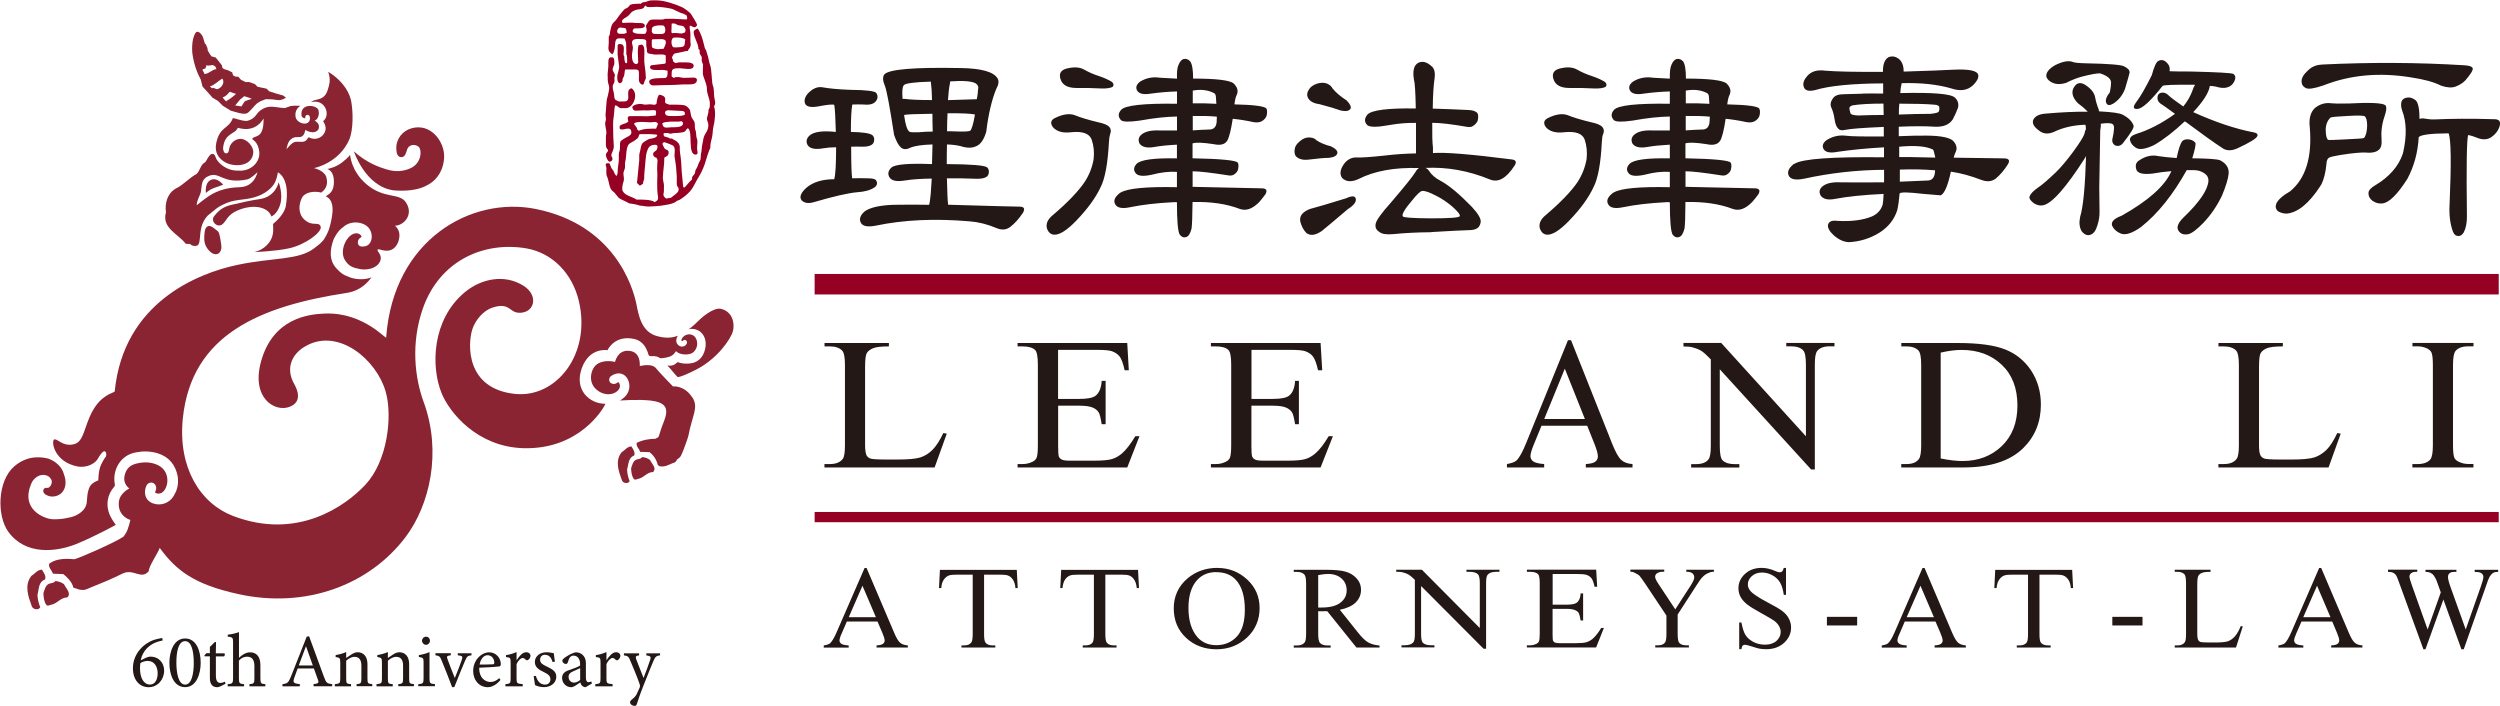 <?xml version="1.0" encoding="UTF-8"?>
<svg id="_圖層_2" data-name="圖層_2" xmlns="http://www.w3.org/2000/svg" viewBox="0 0 353.78 99.88">
  <defs>
    <style>
      .cls-1 {
        fill: none;
      }

      .cls-2 {
        fill: #8a2432;
      }

      .cls-3 {
        fill: #231815;
      }

      .cls-4 {
        fill-rule: evenodd;
      }

      .cls-4, .cls-5 {
        fill: #960022;
      }
    </style>
  </defs>
  <g>
    <path class="cls-3" d="M120.59,25.24c-.09-.63-.14-2.12-.14-4.48.5-.02,1.03-.02,1.59,0,.91,0,1.44-.21,1.6-.61.14-.42.09-.76-.17-1.01-.34-.28-1.35-.44-3.06-.47,0-1.87.07-3.17.2-3.88.55-.02,1.08-.02,1.61,0,.84.09,1.42-.07,1.73-.47.28-.36.31-.74.07-1.14-.16-.29-1.39-.45-3.71-.47-1.7-.06-3.03-.19-3.99-.37-.7-.09-1.38.22-2.04.94-.43.54-.53,1.03-.31,1.47.28.4.94.49,2.02.27,1.09-.2,1.77-.27,2.05-.2,0,.02.01.06.03.1.09.56.16,1.81.21,3.75-1.86-.2-3.1-.03-3.71.5-.43.4-.54.84-.31,1.31.3.55,1.06.72,2.29.5.49-.09,1.09-.14,1.77-.14,0,2.43-.09,3.94-.27,4.52-1.64,0-2.92.39-3.86,1.14-.84.74-1.1,1.34-.78,1.81.37.42.95.53,1.75.3,2.79-.82,4.84-1.29,6.16-1.41,1.05-.06,1.86-.29,2.46-.7.35-.28.43-.61.2-.97-.09-.2-.51-.3-1.26-.3-.7-.02-1.41-.02-2.11,0h0ZM134.01,25.24c1.3-.02,2.71,0,4.26.06.91,0,1.44-.2,1.6-.6.14-.42.08-.76-.17-1.01-.34-.29-2.25-.45-5.72-.47,0-.82,0-1.75.03-2.78.91.03,1.71.14,2.39.37.7.16,1.29.11,1.77-.13.62-.27,1.08-.95,1.4-2.05.29-2.43.76-4.44,1.4-6.02.35-.63.43-1.13.2-1.51-.54-.93-2.28-1.43-5.21-1.47-6.63-.13-10.25.17-10.84.93-.23.36-.2.89.1,1.58.27.69.7,3,1.3,6.93.29.89.62,1.49.98,1.81.34.29.78.3,1.3.03.62-.27,1.66-.42,3.16-.47-.03,1.01-.04,1.93-.07,2.78-3.33-.13-5.26.04-5.75.5-.43.4-.54.84-.31,1.31.29.55,1.05.72,2.28.5,1.05-.16,2.29-.24,3.74-.26-.08,1.63-.18,2.76-.3,3.41-.02.09-.04.19-.07.3-1.58-.03-3.27-.03-5.04,0-1.93.07-3.3.37-4.09.94-.63.56-.81,1.1-.51,1.64.29.47,1,.59,2.1.37,3.96-.83,8.37-1.03,13.26-.61,1.23.09,2.49.4,3.78.94.78.34,1.45.28,2.01-.17.63-.49,1.22-1.15,1.77-1.98.34-.6.15-.89-.57-.87-.62,0-3.96-.09-10.02-.27-.07-.56-.13-1.81-.17-3.75h0ZM132,18.62c-.64,0-1.32.03-2.05.1-.68.02-1.09,0-1.23-.07-.34-.2-.6-.99-.78-2.38.34-.09,1.67-.14,4.01-.17,0,.74.01,1.57.04,2.52h0ZM134.08,16.03c1.97-.02,3.27.04,3.89.17-.23,1.34-.46,2.11-.68,2.31-.2.09-.75.12-1.63.1-.5-.02-1.05-.04-1.64-.04,0-.94.03-1.79.07-2.55h0ZM131.76,11.92c.07.47.11,1.21.13,2.24-1.84,0-3.08-.06-3.75-.16-.15-.02-.29-.02-.41,0-.09-1.03-.04-1.66.15-1.91.13-.29,1.42-.47,3.85-.54,0,.09,0,.21.03.37h0ZM134.42,11.86c.02-.13.04-.25.04-.34,1.84-.13,3.04-.04,3.6.27.34.22.46.54.34.94-.02.43-.07.86-.17,1.31-.7.02-2.06.07-4.08.13.07-1.01.15-1.77.27-2.31h0ZM153.4,9.84c-.62-.35-1.44-.4-2.49-.13-.78.22-1.06.69-.86,1.4.23.89.99,1.34,2.29,1.34,1.18-.01,2.35,0,3.51.07.84.02,1.39-.07,1.64-.27.15-.22.11-.45-.15-.67-.47-.29-1.09-.57-1.86-.83-.71-.22-1.4-.53-2.08-.91h0ZM157.1,18.98c.16-.4.12-.75-.13-1.04-.27-.27-.79-.48-1.57-.64-1.45-.35-2.57-.69-3.33-1.01-.78-.27-1.72-.12-2.84.44-.54.29-.62.71-.23,1.27.56.63,1.44.86,2.62.71,1.59-.16,2.54.19,2.86,1.04.3.87.39,1.79.28,2.78-.2,1.16-.62,2.23-1.27,3.22-.9,1.33-2.4,2.9-4.49,4.68-.77.62-1.05,1.29-.82,1.98.2.49.52.76.95.8.78.07,1.84-.6,3.2-2.01,1.56-1.63,2.71-3.19,3.41-4.69.63-1.22,1.03-3.37,1.19-6.46.02-.47.09-.82.17-1.07h0ZM166.55,28.62c0,2.63.13,4.16.4,4.59.27.34.57.45.9.34.34-.09.59-.49.77-1.21.07-.47.12-1.72.14-3.75,2.58-.07,4.81.26,6.67.97.89.33,1.81.01,2.77-.97.29-.34.59-.7.88-1.11.3-.55.12-.83-.54-.83-.29,0-3.38-.07-9.26-.2-.16-.02-.34-.02-.51,0v-2.21c.9,0,2.57.19,5.01.57.29.06.55.04.78-.07.37-.22.57-.48.64-.77.09-.42.08-.74-.03-.94-.21-.34-2.35-.55-6.41-.63v-2.11c.48-.16,1.45-.12,2.93.1.97.22,1.63.07,1.97-.47.27-.42.53-1.46.79-3.11.9.09,1.88.24,2.92.47.48.09.88.04,1.2-.13.36-.22.59-.49.68-.81.09-.42.08-.75-.03-.97-.21-.33-1.72-.54-4.53-.6.07-.61.17-1.04.31-1.31.27-.56.13-1.1-.41-1.64-.54-.47-2.46-.7-5.75-.7,0-1.23-.13-2.04-.41-2.44-.27-.29-.59-.4-.93-.33-.3.08-.54.38-.74.87-.17.36-.23.99-.2,1.91-1.26-.07-2.05-.1-2.39-.13-1.02-.16-1.95.02-2.8.53-.49.36-.67.75-.51,1.17.24.56.92.74,2.05.54,1.09-.15,2.31-.26,3.65-.3v1.74c-4.72-.07-7.37.23-7.91.87-.43.49-.45.97-.03,1.44.27.27,1.17.29,2.69.07,1.99-.36,3.74-.55,5.25-.57v1.97h-2.43c-1.25-.06-2.13.15-2.66.64-.37.35-.43.76-.2,1.23.36.49,1.06.65,2.07.47.85-.15,1.91-.26,3.21-.33v1.94c-3.27-.07-5.19.2-5.73.8-.43.49-.44.95-.03,1.38.34.33,1.08.38,2.22.13,1.28-.34,2.47-.47,3.54-.4v2.17c-4.3-.09-6.93.16-7.91.73-.09.02-.19.09-.31.21-.63.53-.79,1.05-.48,1.53.3.47.98.59,2.04.37,1.73-.36,3.73-.59,6.01-.71.2-.02.41-.02.65,0h0ZM168.79,16.41c1.33-.02,2.46.01,3.41.1-.02.27-.03.53-.03.77-.07.63-.35.97-.86,1.04-.91.03-1.75.07-2.52.13v-2.04h0ZM168.79,12.82c1.09-.2,2.06-.1,2.9.3.23.08.35.26.37.53.02.36.04.7.07,1.04-1.19-.07-2.29-.09-3.34-.07v-1.81h0ZM188.55,12.49c-.14-.29-.4-.51-.78-.67-.44-.16-.92-.14-1.47.04-.5.2-.84.44-1.02.73-.3.42-.37.8-.24,1.14.23.56.78.89,1.67,1.01,1.36.35,2.37.66,3.03.9.68.15,1.14.08,1.36-.23.16-.27-.02-.67-.55-1.21-.84-.54-1.51-1.1-2-1.71h0ZM186.27,19.82c-.21-.23-.52-.34-.96-.37-.48-.02-.93.15-1.37.54-.4.33-.65.68-.71,1.03-.09.49-.04.86.17,1.11.43.42,1.07.57,1.94.44,1.18-.15,2.08-.23,2.69-.23.7-.07,1.11-.28,1.22-.64.07-.34-.24-.67-.92-1-.81-.2-1.51-.49-2.07-.87h0ZM190.49,28.06c-2.58.8-4.29,1.3-5.11,1.51-1.09.42-1.55,1.03-1.36,1.84.17.62.44,1.15.86,1.57.56.42,1.29.32,2.18-.3.68-.55,1.91-1.58,3.67-3.08.84-.53,1.22-1.02,1.13-1.47-.09-.43-.54-.45-1.37-.07h0ZM202.56,32.84c2.58-.16,4.34-.24,5.27-.27.57,0,1-.1,1.26-.3.22-.15.37-.43.44-.8.09-.47-.32-1.2-1.23-2.18-1.77-1.83-3.26-3.07-4.47-3.72-.7-.36-1.25-.83-1.62-1.41-.13-.2-.3-.33-.51-.4,3.05-.15,6.1.39,9.15,1.64,1.16.49,2.33-.17,3.51-2.01.29-.49.15-.76-.44-.83-5.79-.74-9.51-1.04-11.14-.9v-.8c-.09-.69-.12-1.85-.1-3.48,1.11,0,2.75.19,4.91.57.34.06.62.03.82-.1.36-.22.6-.49.71-.8.09-.47.09-.8-.03-1.01-.21-.29-.62-.44-1.23-.47-1.86-.09-3.57-.16-5.11-.2.02-1.9.12-3.35.27-4.35.09-.67-.01-1.18-.31-1.54-.5-.47-.95-.71-1.33-.73-.5-.02-.88.18-1.16.6-.23.49-.27,1.11-.14,1.85.14.47.23,1.85.27,4.15-3.95-.06-6.23.22-6.85.87-.43.53-.45,1.02-.03,1.47.34.33,1.41.33,3.19,0,1.23-.22,2.47-.32,3.72-.3v4.32c-1.43.02-2.9.12-4.4.3-2.06.22-3.4.31-4.01.27-.62-.02-1.16.22-1.64.74-.68.86-.81,1.59-.4,2.17.57.56,1.36.6,2.35.13,2.25-1.14,5.1-1.65,8.55-1.54-.2.09-.37.27-.51.54-.36.6-1.51,2.03-3.44,4.29-1.38,1.54-2.13,2.57-2.21,3.08-.09.49.09.87.54,1.14.34.29,1,.39,1.97.3,1.58-.16,3.36-.25,5.36-.27h0ZM203.2,27.68c.84.43,1.62.95,2.35,1.58.77.69,1.12,1.14,1.02,1.34-.09.2-1.45.3-4.08.3-2.55-.02-3.86-.11-3.96-.27-.22-.22.2-.98,1.3-2.27.7-.87,1.18-1.32,1.43-1.34.4-.03,1.06.2,1.94.67h0ZM223.16,9.84c-.62-.35-1.44-.4-2.49-.13-.77.22-1.06.69-.86,1.4.23.89.99,1.34,2.29,1.34,1.18-.01,2.35,0,3.51.07.84.02,1.39-.07,1.64-.27.15-.22.11-.45-.15-.67-.47-.29-1.09-.57-1.86-.83-.71-.22-1.4-.53-2.08-.91h0ZM226.87,18.98c.16-.4.12-.75-.14-1.04-.27-.27-.79-.48-1.57-.64-1.45-.35-2.57-.69-3.33-1.01-.78-.27-1.72-.12-2.83.44-.54.29-.63.71-.24,1.27.56.63,1.44.86,2.63.71,1.58-.16,2.54.19,2.86,1.04.29.87.38,1.79.27,2.78-.21,1.16-.63,2.23-1.27,3.22-.9,1.33-2.41,2.9-4.5,4.68-.77.62-1.04,1.29-.82,1.98.21.49.53.76.95.8.77.07,1.85-.6,3.2-2.01,1.57-1.63,2.71-3.19,3.41-4.69.64-1.22,1.04-3.37,1.19-6.46.02-.47.08-.82.17-1.07h0ZM236.3,28.62c0,2.63.14,4.16.4,4.59.27.34.57.45.9.34.34-.09.59-.49.78-1.21.07-.47.12-1.72.13-3.75,2.59-.07,4.81.26,6.68.97.89.33,1.81.01,2.76-.97.3-.34.6-.7.89-1.11.3-.55.12-.83-.54-.83-.3,0-3.38-.07-9.27-.2-.15-.02-.32-.02-.51,0v-2.21c.9,0,2.58.19,5.01.57.29.06.55.04.78-.07.37-.22.58-.48.64-.77.1-.42.08-.74-.03-.94-.21-.34-2.35-.55-6.41-.63v-2.11c.48-.16,1.45-.12,2.93.1.97.22,1.63.07,1.98-.47.27-.42.53-1.46.78-3.11.9.09,1.88.24,2.93.47.48.09.87.04,1.19-.13.37-.22.59-.49.68-.81.09-.42.08-.75-.04-.97-.2-.33-1.71-.54-4.53-.6.07-.61.17-1.04.31-1.31.27-.56.14-1.1-.4-1.64-.55-.47-2.47-.7-5.76-.7,0-1.23-.13-2.04-.4-2.44-.27-.29-.59-.4-.93-.33-.29.08-.54.38-.74.87-.16.36-.23.99-.21,1.91-1.24-.07-2.05-.1-2.38-.13-1.02-.16-1.96.02-2.8.53-.5.36-.67.75-.51,1.17.23.56.92.74,2.05.54,1.09-.15,2.31-.26,3.64-.3v1.74c-4.72-.07-7.36.23-7.9.87-.43.49-.45.97-.03,1.44.27.27,1.17.29,2.69.07,2-.36,3.74-.55,5.24-.57v1.97h-2.42c-1.25-.06-2.13.15-2.66.64-.36.35-.43.76-.2,1.23.36.49,1.05.65,2.08.47.84-.15,1.91-.26,3.2-.33v1.94c-3.26-.07-5.18.2-5.72.8-.44.49-.45.95-.04,1.38.34.33,1.08.38,2.22.13,1.29-.34,2.47-.47,3.54-.4v2.17c-4.29-.09-6.92.16-7.9.73-.09.02-.2.09-.31.21-.64.53-.79,1.05-.48,1.53.3.47.97.59,2.04.37,1.72-.36,3.73-.59,6-.71.2-.02.42-.02.64,0h0ZM238.56,16.41c1.31-.02,2.45.01,3.4.1-.02.27-.04.53-.04.77-.07.63-.34.97-.85,1.04-.9.03-1.75.07-2.52.13v-2.04h0ZM238.56,12.82c1.09-.2,2.06-.1,2.9.3.23.08.35.26.37.53.02.36.04.7.07,1.04-1.18-.07-2.29-.09-3.34-.07v-1.81h0ZM263.59,13.26c-1.11.02-2,.05-2.66.07-.77,0-1.28.19-1.53.57-.37.49-.44.96-.21,1.4.21.47.35,1.03.44,1.67.09.61.27,1.03.54,1.27.17.2.47.25.93.14.76-.16,2.51-.29,5.24-.41.07-.02.15-.02.24,0v1.34c-2.9.02-4.67-.01-5.31-.1-.98-.13-1.9.07-2.76.6-.49.36-.67.75-.51,1.17.23.56.92.73,2.07.5,1.94-.28,4.12-.5,6.54-.63v1.41c-7.29-.09-11.5.21-12.63.9-.13.02-.24.09-.31.2-.64.56-.79,1.09-.48,1.61.3.42.98.54,2.05.33,3.75-.82,7.54-1.25,11.38-1.27v1.77c-2.68.02-4.72.02-6.13,0-1.25-.06-2.14.15-2.66.64-.37.35-.43.75-.2,1.21.36.53,1.05.7,2.08.49,1.72-.33,4-.56,6.84-.7-.02.7-.07,1.2-.13,1.51-.23.76-.73,1.32-1.5,1.67-1.3.54-2.95.75-4.97.63-.71-.09-1.13.09-1.26.54-.09.42.18.93.81,1.51.71.62,1.43.95,2.16.97,1.59-.09,3.04-.55,4.36-1.38,1.23-.8,2.05-1.85,2.46-3.14.15-.63.26-1.42.34-2.38.15-.2,1.25-.18,3.3.06,1.63.14,2.47.21,2.52.21.54-.27,1.01-1.39,1.43-3.35,1.39.2,2.82.59,4.32,1.17.78.29,1.44.24,2.01-.17.64-.53,1.22-1.21,1.74-2.04.34-.56.15-.84-.59-.84-.67,0-3.04-.03-7.08-.1.09-.36.18-.61.27-.77.27-.55.14-1.1-.38-1.64-.64-.54-2.22-.77-4.76-.7-.1-.02-1.06,0-2.9.07v-1.34c2.13-.09,3.82-.09,5.07,0,1.23.06,2.09-.28,2.59-1.07.29-.56.53-1.1.72-1.61.13-.56-.01-1.04-.44-1.44-.55-.54-3.13-.75-7.73-.64.03-.49.09-.96.2-1.4,2.73-.08,5.1.17,7.12.77,1.22.4,2.22.24,3-.5.54-.54.78-1.01.72-1.41-.1-.62-1.26-.88-3.51-.77-1.15.07-3.51.16-7.05.27.02-.67-.15-1.22-.51-1.64-.51-.49-1.05-.62-1.63-.4-.55.33-.81,1.02-.79,2.08-3.91.02-6.63-.04-8.18-.17-1.11-.16-1.97.1-2.55.77-.43.49-.61.96-.51,1.41.13.62.69.81,1.67.56,2-.6,5.21-.92,9.6-.94v1.44c-1.25-.02-2.2-.02-2.89,0h0ZM268.71,16.21c0-.67.02-1.18.07-1.54,2.2,0,3.84.05,4.91.14.5.02.75.17.75.43.02.2,0,.38-.07.53-.06.16-.46.27-1.19.34-1.3,0-2.79.03-4.47.1h0ZM262.98,16.34c-.7-.02-1.07-.13-1.12-.33-.07-.23-.11-.4-.14-.54-.06-.29.1-.48.48-.57,1.05-.16,2.49-.24,4.33-.24,0,.54.01,1.07.03,1.61-1.11,0-2.3.02-3.58.07h0ZM268.84,24c1.77-.07,3.44-.03,5.01.1-.02.09-.04.22-.04.37-.09.67-.4,1.03-.95,1.07-1.49.07-2.84.13-4.01.17v-1.71h0ZM268.77,20.76c2.22-.21,3.81-.07,4.76.4.09.07.2.45.34,1.14-2.75-.07-4.45-.09-5.11-.07v-1.47h0Z"/>
    <path class="cls-3" d="M292.51,11.66c.68-.34,1.37-.61,2.08-.81,1.29-.33,2.16-.49,2.59-.47,1.05.34,1.56.77,1.56,1.31,0,.33-.05.79-.17,1.37-.5.62-.67,1.12-.51,1.51.16.36.48.39.98.1.75-.47,1.31-1.16,1.67-2.07.42-1.4.63-2.19.66-2.34,0-.34-.27-.63-.79-.87-.37-.22-2.13-.37-5.31-.43-1.09-.02-1.75-.09-1.97-.2-.58-.22-1.41-.07-2.49.47-.62.36-1,.73-1.16,1.1-.15.36-.08.7.24,1.01.68.61,1.56.71,2.62.34h0ZM295.17,18.31c-.09.15-.15.37-.2.64-.14.42-.67,1.27-1.6,2.54-.91,1.23-1.73,2.2-2.46,2.91-1.16,1.1-1.97,1.8-2.46,2.11-.71.49-1.12.93-1.25,1.31-.07.27.14.58.61.94.43.27.84.37,1.23.3,1.23-.14,3.24-2.38,6.03-6.73.03-.09.07-.17.13-.23-.13,4.37-.41,7.24-.84,8.6-.17.83-.09,1.51.23,2.04.41.49.82.64,1.26.47.43-.16.74-.59.95-1.3.23-.69.32-1.34.31-1.94,0-.47-.01-1.62-.04-3.45.03-2.16.07-4.85.14-8.07.07-.36.1-.67.07-.94.9-.13,1.47-.11,1.7.07.16.13.21.37.17.7-.03.42-.09.81-.17,1.14-.17.56-.04.95.37,1.17.48.16.88-.01,1.2-.5.95-1.21,1.42-1.96,1.39-2.28-.2-.62-.74-1.16-1.6-1.6-.4-.2-1.45-.35-3.13-.44-.07-.02-.12-.02-.17,0-.02-.22-.09-.46-.21-.7-.15-.42-.28-.89-.37-1.41-.15-.62-.64-1.19-1.46-1.7-.64-.36-1.13-.23-1.5.37-.43.69-.25,1.45.54,2.27.5.36.97.76,1.4,1.21-1.72-.02-3.72.07-5.99.27-.91.07-1.49.37-1.73.9-.16.47.09.95.75,1.44.61.54,1.35.62,2.22.23,1.25-.6,2.71-.94,4.39-1,.07.06.1.28.1.67h0ZM309.18,17.18c.06.02.12.06.17.1,2.27,1.69,3.97,2.91,5.11,3.65.56.42,1.28.45,2.14.07,1.8-.83,2.75-1.42,2.86-1.78.07-.22-.08-.38-.44-.47-2.61-.49-5.49-1.45-8.65-2.88,1.43-1.54,2.22-2.78,2.35-3.71.5.02.9.09,1.23.2.63.15,1.17.1,1.63-.16.35-.23.59-.55.71-.97.09-.34.01-.59-.24-.77-.27-.14-2.28-.25-6.03-.34-1.43,0-2.41-.01-2.93-.04-.03-.02-.05-.02-.07,0,.07-.4,0-.74-.21-1-.42-.56-.87-.71-1.36-.47-.3.13-.62.81-.95,2.04-.9,1.81-1.64,3.08-2.21,3.82-.51.69-.42,1.01.23.94.68-.07,1.85-1.15,3.51-3.25.09-.14,1.59-.19,4.5-.17,0,0,.04.01.1.04-.14.16-.25.4-.34.7-.29.83-.74,1.61-1.33,2.34-1.09-.75-1.82-1.31-2.19-1.67-.29-.26-.63-.36-1.01-.26-.27.08-.43.3-.45.63-.03.35.11.64.4.87.27.16.96.65,2.08,1.47-1.86,1.34-3.7,2.29-5.51,2.85-.64.22-.92.51-.86.87.09.43.37.78.82,1.07.5.34,1.36.21,2.58-.37,1.39-.8,2.83-1.92,4.34-3.35h0ZM307.27,24.24c-.9,2.07-3.26,4.17-7.04,6.29-1.1.41-1.54.88-1.33,1.44.23.47.62.83,1.19,1.07.68.29,1.67-.03,2.96-.97,2.34-1.87,4.47-4.54,6.4-8,.82-.02,1.4,0,1.74.1.9.29,1.36.76,1.33,1.41-.07,1.27-1.24,3-3.51,5.18-.78.76-1.03,1.38-.75,1.85.28.47.73.64,1.36.54.51-.1,1.23-.63,2.18-1.61,1.04-1.09,1.92-2.37,2.62-3.82.57-1.36.89-2.41.96-3.14.07-.83-.35-1.46-1.23-1.91-.48-.16-1.78-.25-3.92-.27.37-1.21.52-1.93.45-2.18-.16-.22-.41-.38-.76-.47-.5-.09-.86-.02-1.08.2-.27.29-.54,1.09-.82,2.41-1.03-.07-1.91-.16-2.58-.27-.9-.2-1.8-.01-2.66.57-.49.26-.65.7-.47,1.3.15.56.93.76,2.31.6.9-.16,1.77-.27,2.66-.34h0ZM328.63,9.14c-.82.02-1.5.3-2.04.84-.62.55-.92,1.09-.89,1.6.02.4.21.69.59.87.35.21,1.19.08,2.49-.36,3.81-1.5,7.94-1.87,12.4-1.14,1.84.27,3.26.66,4.26,1.17.83.29,1.53.33,2.06.13.57-.22,1.03-.51,1.37-.87.77-.89,1.12-1.46,1.05-1.71-.09-.27-.53-.41-1.29-.44-6.48-.4-13.15-.43-20-.1h0ZM330.03,14.63c-.91-.15-1.72.07-2.46.67-.62.61-.85,1.51-.71,2.71.36,4.22-.57,7.25-2.79,9.07-1.05.6-1.69,1.18-1.95,1.74-.15.43-.08.78.24,1.07.37.22.78.34,1.23.34,1.58-.14,3.18-1.45,4.8-3.95,0-.06.04-.12.11-.17.36-.74.61-1.71.72-2.91.02-.49.16-.79.4-.9.14-.09.66-.21,1.58-.37,1.72-.27,2.93-.38,3.6-.34.95.09,1.61-.09,1.98-.54.21-.29.28-.7.24-1.24-.09-1.14.04-2.24.41-3.31.29-.82.34-1.36.13-1.61-.43-.33-2.21-.41-5.31-.24-.09-.02-.18-.02-.28,0-1.03.02-1.69.01-1.93-.03h0ZM329.11,18.39c.02-.76.25-1.34.68-1.74.09-.09.89-.17,2.39-.24,1.52-.09,2.35-.07,2.49.07.2.2.31.63.31,1.3-.02.83-.17,1.41-.44,1.74-.03.06-.89.13-2.58.2-1.59.09-2.42.11-2.5.07-.22-.16-.34-.63-.34-1.4h0ZM346.51,18.88c.34.83.39,4.14.14,9.94-.1,1.56.07,2.89.48,3.98.16.4.41.6.78.6.29,0,.54-.18.75-.53.29-.56.44-1.31.44-2.25-.09-7.12-.03-10.96.18-11.52.43.09.83.22,1.18.37.84.35,1.56.33,2.15-.1.57-.4.95-.93,1.13-1.57.16-.62-.09-.93-.75-.93-3.3-.1-6.12-.08-8.45.03-.37.02-.8-.01-1.31-.1-.33-.07-.62-.06-.84.03,0-1.36-.17-2.23-.51-2.61-.37-.29-.71-.43-1.05-.43-.48.02-.8.19-.96.5-.14.4-.11.86.07,1.37.62,1.61.66,3.57.14,5.89-.02.02-.04.08-.04.17-.61,1.81-1.92,3.32-3.95,4.52-.57.34-.88.67-.92,1.01-.03.47.16.86.57,1.17.43.29.89.42,1.36.37.95-.07,2.14-1.23,3.58-3.49.96-1.81,1.48-3.77,1.6-5.89.27-.33,1.63-.52,4.09-.54h.13Z"/>
    <polygon class="cls-5" points="115.28 38.77 353.6 38.77 353.6 41.67 115.28 41.67 115.28 38.77 115.28 38.77"/>
    <polygon class="cls-5" points="115.28 72.45 353.6 72.45 353.6 73.9 115.28 73.9 115.28 72.45 115.28 72.45"/>
    <path class="cls-3" d="M133.49,61.28l.49.09-1.72,4.78h-15.59v-.48h.76c.85,0,1.46-.24,1.83-.73.21-.28.31-.92.31-1.92v-11.37c0-1.1-.13-1.79-.42-2.06-.38-.38-.95-.57-1.71-.57h-.76v-.48h9.11v.48c-1.06,0-1.82.08-2.24.26-.43.18-.73.41-.89.69-.16.27-.24.94-.24,1.98v11.07c0,.72.09,1.21.24,1.48.12.18.3.32.55.4.24.08,1.02.13,2.31.13h1.47c1.54,0,2.63-.1,3.26-.3.62-.2,1.19-.56,1.7-1.06.51-.51,1.03-1.31,1.55-2.4h0Z"/>
    <path class="cls-3" d="M149.73,49.49v6.96h3.01c1.15,0,1.91-.15,2.3-.45.51-.4.8-1.1.86-2.1h.56v6.13h-.56c-.13-.85-.27-1.41-.41-1.65-.18-.3-.47-.54-.87-.71-.41-.17-1.03-.26-1.87-.26h-3.01v5.81c0,.78.04,1.25.11,1.42.09.17.22.3.42.4.2.1.58.15,1.14.15h3.41c1.14,0,1.96-.07,2.47-.21.52-.14,1.01-.41,1.49-.82.61-.53,1.23-1.35,1.88-2.43h.59l-1.73,4.42h-15.52v-.48h.71c.47,0,.92-.1,1.35-.3.32-.14.53-.34.64-.62.11-.28.17-.85.17-1.7v-11.44c0-1.12-.13-1.81-.38-2.07-.35-.35-.95-.52-1.78-.52h-.71v-.48h15.52l.22,3.86h-.59c-.2-.93-.43-1.56-.68-1.91-.26-.35-.63-.61-1.12-.79-.39-.13-1.09-.19-2.09-.19h-5.52Z"/>
    <path class="cls-3" d="M224.62,60.25h-6.48l-1.14,2.78c-.27.68-.42,1.19-.42,1.54,0,.27.12.5.36.7.24.2.77.34,1.58.4v.48h-5.27v-.48c.7-.13,1.14-.3,1.36-.51.42-.41.88-1.26,1.39-2.53l5.89-14.49h.43l5.82,14.65c.47,1.18.9,1.94,1.28,2.29.38.35.92.55,1.6.59v.48h-6.61v-.48c.67-.04,1.12-.15,1.36-.35.24-.19.35-.44.35-.73,0-.38-.17-.98-.5-1.81l-1.01-2.53h0ZM224.28,59.29l-2.84-7.12-2.91,7.12h5.75Z"/>
    <path class="cls-3" d="M238.25,48.53h5.32l11.99,13.21v-10.16c0-1.08-.14-1.76-.41-2.02-.35-.37-.92-.55-1.69-.55h-.68v-.48h6.82v.48h-.7c-.82,0-1.41.23-1.76.68-.21.28-.32.91-.32,1.9v14.85h-.52l-12.93-14.18v10.85c0,1.08.13,1.76.39,2.03.37.36.93.54,1.7.54h.68v.48h-6.82v-.48h.68c.84,0,1.43-.22,1.78-.68.21-.27.32-.91.32-1.89v-12.25c-.57-.6-1.01-.99-1.3-1.18-.29-.19-.72-.37-1.3-.53-.27-.08-.7-.12-1.27-.12v-.48h0Z"/>
    <path class="cls-3" d="M269.05,66.15v-.48h.74c.82,0,1.42-.24,1.76-.72.21-.28.32-.93.32-1.92v-11.38c0-1.1-.13-1.79-.4-2.06-.37-.38-.94-.57-1.67-.57h-.74v-.48h7.98c2.93,0,5.16.3,6.69.9,1.53.6,2.76,1.59,3.69,2.98.92,1.4,1.39,3.01,1.39,4.83,0,2.45-.82,4.5-2.49,6.15-1.86,1.84-4.7,2.75-8.5,2.75h-8.76ZM274.64,64.88c1.22.25,2.25.36,3.08.36,2.22,0,4.08-.7,5.56-2.12,1.47-1.41,2.21-3.32,2.21-5.74s-.73-4.35-2.21-5.75c-1.48-1.41-3.38-2.11-5.69-2.11-.86,0-1.85.12-2.96.38v14.98h0Z"/>
    <path class="cls-3" d="M330.75,61.28l.49.09-1.72,4.78h-15.59v-.48h.76c.85,0,1.45-.24,1.82-.73.21-.28.32-.92.32-1.92v-11.37c0-1.1-.14-1.79-.41-2.06-.39-.38-.96-.57-1.72-.57h-.76v-.48h9.11v.48c-1.07,0-1.81.08-2.26.26-.42.18-.72.41-.87.69-.17.27-.24.94-.24,1.98v11.07c0,.72.07,1.21.24,1.48.11.18.29.32.54.4.24.08,1.02.13,2.32.13h1.47c1.54,0,2.63-.1,3.26-.3.62-.2,1.18-.56,1.71-1.06.51-.51,1.03-1.31,1.54-2.4h0ZM350.02,65.67v.48h-8.64v-.48h.72c.83,0,1.44-.21,1.81-.64.24-.28.37-.94.37-2v-11.38c0-.9-.07-1.48-.2-1.77-.1-.22-.3-.4-.6-.56-.43-.21-.89-.31-1.37-.31h-.72v-.48h8.64v.48h-.73c-.82,0-1.42.21-1.8.64-.24.28-.37.94-.37,2v11.38c0,.89.07,1.48.2,1.77.1.22.31.4.62.55.43.21.88.31,1.36.31h.73Z"/>
    <path class="cls-3" d="M124.18,87.95h-4.34l-.75,1.74c-.2.42-.29.74-.29.96,0,.17.09.31.24.44.16.13.51.21,1.06.25v.3h-3.53v-.3c.47-.08.77-.19.91-.32.27-.26.59-.79.93-1.59l3.94-9.05h.28l3.9,9.15c.31.74.6,1.22.86,1.43.25.22.62.34,1.08.37v.3h-4.43v-.3c.45-.02.75-.1.91-.22.16-.13.24-.28.24-.46,0-.24-.12-.61-.34-1.13l-.68-1.58h0ZM123.95,87.34l-1.9-4.45-1.94,4.45h3.84Z"/>
    <path class="cls-3" d="M140.81,91.62h.04s0-.29,0-.29h-.4c-.47,0-.81-.14-1.01-.42-.12-.17-.18-.57-.18-1.18v-8.41h2.3c.48,0,.83.04,1.05.11.29.1.53.3.73.6.2.29.32.69.36,1.19h.32l-.13-2.51v-.07s0,0,0,0h-10.88l-.13,2.58h.32c.03-.5.16-.9.36-1.19.2-.29.45-.5.74-.6.22-.07.59-.11,1.11-.11h2.24v8.41c0,.62-.07,1.01-.19,1.18-.2.28-.53.42-1,.42h-.4v.3h4.76Z"/>
    <path class="cls-3" d="M172.29,80.37c1.61,0,3.01.54,4.19,1.63,1.18,1.08,1.77,2.44,1.77,4.06s-.6,3.06-1.78,4.16c-1.2,1.1-2.63,1.66-4.32,1.66s-3.15-.54-4.31-1.62c-1.16-1.08-1.74-2.47-1.74-4.18s.67-3.17,2.01-4.28c1.17-.96,2.57-1.44,4.19-1.44h0ZM172.11,80.96c-1.11,0-2,.37-2.68,1.1-.84.91-1.25,2.24-1.25,3.99s.43,3.18,1.3,4.15c.67.73,1.55,1.1,2.64,1.1,1.17,0,2.13-.4,2.9-1.21.75-.81,1.14-2.08,1.14-3.81,0-1.88-.42-3.29-1.26-4.21-.67-.74-1.6-1.1-2.79-1.1h0Z"/>
    <path class="cls-3" d="M195.21,91.63h-3.26l-4.13-5.14c-.31,0-.55.01-.75.01-.07,0-.17,0-.26,0-.09,0-.18,0-.27-.01v3.2c0,.69.09,1.12.25,1.29.23.24.57.36,1.03.36h.48v.3h-5.22v-.3h.45c.52,0,.89-.15,1.11-.45.12-.17.19-.57.19-1.19v-7.12c0-.69-.09-1.12-.26-1.29-.23-.24-.59-.36-1.04-.36h-.45v-.3h4.44c1.3,0,2.25.08,2.87.26.62.17,1.14.48,1.57.94.42.46.64,1.01.64,1.64,0,.67-.24,1.26-.73,1.76-.49.5-1.25.85-2.27,1.06l2.52,3.16c.57.73,1.07,1.21,1.48,1.45.41.24.96.39,1.62.45v.3h0ZM186.55,85.97c.12,0,.21,0,.29,0,.09,0,.16,0,.21,0,1.16,0,2.05-.23,2.63-.68.59-.45.89-1.03.89-1.74s-.24-1.25-.72-1.68c-.48-.43-1.12-.65-1.9-.65-.35,0-.82.05-1.41.16v4.58h0Z"/>
    <path class="cls-3" d="M197.57,80.62h3.64l8.2,8.26v-6.35c0-.67-.09-1.1-.27-1.27-.25-.23-.64-.34-1.16-.34h-.46v-.3h4.67v.3h-.47c-.57,0-.98.14-1.21.42-.14.17-.21.57-.21,1.18v9.28h-.36l-8.84-8.87v6.78c0,.67.09,1.1.26,1.26.25.23.64.34,1.16.34h.47v.3h-4.66v-.3h.46c.57,0,.98-.14,1.22-.42.14-.17.21-.57.21-1.18v-7.66c-.38-.37-.68-.62-.89-.74-.2-.12-.49-.23-.88-.33-.2-.05-.49-.07-.87-.07v-.3h0Z"/>
    <path class="cls-3" d="M219.72,81.22v4.35h1.97c.73,0,1.21-.1,1.45-.29.32-.25.51-.69.54-1.31h.35v3.83h-.35c-.09-.53-.18-.88-.26-1.03-.1-.19-.3-.34-.56-.44-.26-.11-.65-.17-1.18-.17h-1.97v3.63c0,.49.02.79.07.89.05.1.14.19.26.25.13.06.36.09.71.09h2.16c.72,0,1.23-.04,1.56-.13.32-.09.64-.26.93-.51.38-.34.79-.85,1.19-1.52h.38l-1.1,2.76h-9.8v-.3h.45c.29,0,.58-.06.85-.19.21-.08.34-.22.41-.38.07-.18.11-.53.11-1.06v-7.16c0-.7-.08-1.13-.24-1.29-.23-.21-.6-.32-1.12-.32h-.45v-.3h9.8l.14,2.41h-.37c-.13-.58-.27-.97-.43-1.19-.17-.22-.4-.38-.71-.49-.25-.08-.7-.12-1.33-.12h-3.49Z"/>
    <path class="cls-3" d="M238.63,80.62h3.91v.3h-.22c-.14,0-.35.06-.62.19-.27.12-.53.3-.75.53-.23.23-.51.61-.84,1.14l-2.7,4.18v2.76c0,.67.08,1.1.23,1.26.21.23.54.34,1,.34h.36v.3h-4.76v-.3h.4c.47,0,.81-.14,1-.42.12-.17.18-.57.18-1.18v-2.61l-3.07-4.61c-.37-.54-.61-.88-.74-1.02-.13-.13-.4-.3-.81-.49-.11-.06-.27-.08-.48-.08v-.3h4.79v.3h-.25c-.26,0-.5.06-.71.18-.22.12-.33.3-.33.54,0,.2.16.54.5,1.05l2.35,3.55,2.2-3.4c.32-.51.49-.89.49-1.13,0-.15-.04-.29-.12-.41-.07-.12-.19-.21-.34-.28-.15-.06-.38-.1-.67-.1v-.3h0Z"/>
    <path class="cls-3" d="M252.74,80.37v3.81h-.31c-.1-.73-.28-1.32-.53-1.75-.26-.43-.63-.78-1.1-1.03-.48-.26-.96-.38-1.47-.38-.57,0-1.05.17-1.43.51-.37.34-.56.73-.56,1.17,0,.34.12.64.35.91.34.41,1.15.95,2.44,1.63,1.05.55,1.77.97,2.14,1.27.38.29.68.64.88,1.04.21.4.31.82.31,1.26,0,.83-.33,1.55-.98,2.15-.66.61-1.51.91-2.54.91-.33,0-.63-.03-.92-.07-.17-.03-.53-.12-1.06-.3-.54-.17-.88-.26-1.03-.26-.13,0-.24.05-.32.12-.08.08-.14.25-.18.5h-.31v-3.77h.31c.15.79.34,1.38.58,1.77.24.39.62.72,1.11.98.49.26,1.04.39,1.64.39.68,0,1.23-.18,1.63-.53.39-.36.6-.78.6-1.27,0-.27-.08-.54-.23-.82-.15-.28-.38-.53-.7-.77-.22-.16-.8-.51-1.76-1.04-.96-.52-1.64-.95-2.05-1.26-.4-.32-.71-.66-.92-1.04-.21-.38-.32-.8-.32-1.25,0-.79.31-1.47.93-2.04.62-.57,1.41-.85,2.36-.85.59,0,1.23.14,1.89.43.31.13.52.2.65.2.15,0,.26-.04.35-.12.1-.09.17-.25.23-.5h.31Z"/>
    <polygon class="cls-3" points="258.53 87.29 262.81 87.29 262.81 88.51 258.53 88.51 258.53 87.29 258.53 87.29"/>
    <path class="cls-3" d="M273.89,87.95h-4.34l-.75,1.74c-.2.42-.29.74-.29.96,0,.17.09.31.25.44.16.13.51.21,1.06.25v.3h-3.53v-.3c.47-.08.78-.19.9-.32.29-.26.6-.79.94-1.59l3.93-9.05h.29l3.9,9.15c.32.74.61,1.22.86,1.43.26.22.62.34,1.08.37v.3h-4.42v-.3c.45-.02.75-.1.9-.22.16-.13.24-.28.24-.46,0-.24-.12-.61-.34-1.13l-.68-1.58h0ZM273.67,87.34l-1.9-4.45-1.95,4.45h3.85Z"/>
    <polygon class="cls-3" points="298.92 87.29 303.19 87.29 303.19 88.51 298.92 88.51 298.92 87.29 298.92 87.29"/>
    <path class="cls-3" d="M317.11,88.59l.27.06-.96,2.98h-8.67v-.3h.41c.48,0,.81-.15,1.02-.45.12-.18.17-.58.17-1.2v-7.11c0-.68-.07-1.12-.22-1.29-.22-.24-.54-.36-.97-.36h-.41v-.3h5.07v.3c-.6,0-1.01.05-1.25.16-.24.11-.4.26-.49.43-.09.17-.14.59-.14,1.24v6.92c0,.45.05.75.14.92.06.11.16.2.3.25.15.05.57.08,1.29.08h.82c.86,0,1.47-.06,1.81-.18.34-.13.66-.35.95-.67s.58-.82.86-1.5h0Z"/>
    <path class="cls-3" d="M330.03,87.95h-4.34l-.76,1.74c-.19.42-.28.74-.28.96,0,.17.09.31.24.44.17.13.52.21,1.06.25v.3h-3.53v-.3c.47-.08.77-.19.91-.32.27-.26.59-.79.93-1.59l3.93-9.05h.29l3.9,9.15c.31.74.6,1.22.86,1.43.25.22.61.34,1.07.37v.3h-4.42v-.3c.45-.02.75-.1.9-.22.16-.13.24-.28.24-.46,0-.24-.11-.61-.33-1.13l-.67-1.58h0ZM329.79,87.34l-1.9-4.45-1.95,4.45h3.85Z"/>
    <path class="cls-3" d="M353.52,80.62v.3c-.3,0-.52.05-.71.15-.18.11-.35.3-.52.58-.11.19-.28.64-.52,1.36l-3.12,8.87h-.33l-2.55-7.04-2.54,7.04h-.29l-3.33-9.14c-.24-.68-.4-1.09-.47-1.21-.11-.2-.26-.36-.45-.46-.19-.1-.45-.15-.76-.15v-.3h4.14v.3h-.2c-.29,0-.52.07-.67.2-.16.13-.23.29-.23.47,0,.19.12.63.37,1.31l2.2,6.18,1.86-5.25-.33-.93-.27-.74c-.11-.27-.24-.51-.39-.71-.07-.11-.16-.19-.26-.26-.14-.1-.29-.17-.42-.21-.1-.03-.27-.05-.49-.05v-.3h4.37v.3h-.3c-.31,0-.54.07-.68.2-.14.13-.21.3-.21.52,0,.28.12.76.37,1.45l2.14,5.98,2.13-6.06c.24-.67.37-1.14.37-1.4,0-.12-.04-.24-.12-.35-.09-.11-.18-.18-.3-.23-.21-.08-.48-.11-.81-.11v-.3h3.34Z"/>
    <path class="cls-3" d="M157.96,91.62h.05s0-.29,0-.29h-.4c-.48,0-.81-.14-1.01-.42-.12-.17-.18-.57-.18-1.18v-8.41h2.3c.48,0,.84.04,1.05.11.28.1.54.3.73.6.2.29.32.69.37,1.19h.31l-.13-2.51v-.07s0,0,0,0h-10.88l-.13,2.58h.32c.04-.5.16-.9.35-1.19.2-.29.45-.5.74-.6.21-.07.59-.11,1.12-.11h2.23v8.41c0,.62-.06,1.01-.18,1.18-.2.28-.53.42-1,.42h-.4v.3h4.75Z"/>
    <path class="cls-3" d="M290.15,91.62h.04s0-.29,0-.29h-.39c-.48,0-.81-.14-1.01-.42-.12-.17-.18-.57-.18-1.18v-8.41h2.31c.48,0,.83.04,1.04.11.28.1.53.3.73.6.21.29.32.69.36,1.19h.32l-.13-2.51v-.07h-10.89l-.13,2.58h.32c.04-.5.16-.9.37-1.19.2-.29.45-.5.74-.6.21-.07.59-.11,1.11-.11h2.23v8.41c0,.62-.06,1.01-.18,1.18-.2.28-.53.42-1.01.42h-.4v.3h4.75Z"/>
    <path class="cls-3" d="M177.1,49.49v6.96h3.01c1.15,0,1.92-.15,2.3-.45.52-.4.8-1.1.86-2.1h.54v6.13h-.54c-.14-.85-.27-1.41-.42-1.65-.18-.3-.47-.54-.88-.71-.4-.17-1.03-.26-1.87-.26h-3.01v5.81c0,.78.04,1.25.12,1.42.09.17.21.3.42.4.2.1.58.15,1.14.15h3.41c1.14,0,1.97-.07,2.48-.21.52-.14,1.01-.41,1.48-.82.62-.53,1.24-1.35,1.88-2.43h.6l-1.74,4.42h-15.52v-.48h.71c.47,0,.92-.1,1.34-.3.32-.14.54-.34.65-.62.1-.28.17-.85.17-1.7v-11.44c0-1.12-.13-1.81-.38-2.07-.35-.35-.95-.52-1.78-.52h-.71v-.48h15.52l.23,3.86h-.59c-.21-.93-.44-1.56-.69-1.91-.25-.35-.62-.61-1.12-.79-.39-.13-1.09-.19-2.1-.19h-5.52Z"/>
  </g>
  <g>
    <g>
      <path class="cls-2" d="M30.85,32.74c-.9-.73-1.16-.89-1.53-.67-.37.22-.4.98-.42,1.64,0,.28.01.97.6,1.66.97,1.14,1.99.55,1.81-.72-.13-.93-.24-1.66-.47-1.92Z"/>
      <path class="cls-2" d="M54.09,24.85,55.71,26.94c6.19.49,7.07-3.08,7.14-4.66.1-2.22-1.9-4.94-4.66-4.11-1.22.36-2.17,1.48-2.11,2.92.03.71.21,1.15.74,1.15.51,0,.67-.67.79-1.07.2-.67,1.01-.85,1.6-.43.5.36.55,2.37-1.21,3.11-.92.38-1.95.53-3.27.13-.98-.29-2.83-.91-4.65-2.56,0,0,1.62,5,5.64,5.52Z"/>
      <path class="cls-2" d="M28.41,11.27l.25.98.86.94.55.63.77.46.7.7,1.13.69,1.04.29s.75.23,1.17.1c.42-.13,1.17-1.21,1.55-1.47.38-.27.6-.34,1.17-.55,0,0,.95-.02,1.59.11.61.13,1.28-.32,1.28-.32l-.39-.31c-.71-.19-1.37-.39-1.99-.6l-.36-.37-1.28-.27-.39-.39-.83-.29-.46.02c-.23-.11-.46-.22-.67-.33l-.39-.44h-.38c-.12-.05-.24-.12-.35-.19l-.12-.42-.61-.3-.55-.16c-.08-.06-.15-.12-.23-.18l-.07-.36-.87-1.1-.62-.17c-.21-.3-.38-.58-.52-.85l-.03-.32-.25-.56-.11-.06c-.18-.53-.25-.93-.38-1.13-.56-.87-.91-.45-.91-.45-.71,1-.49,2.93-.49,2.93.2,1.48.63,2.71,1.2,3.74ZM33.96,14.1l.6-.49s1.17.34,1.03.39c-.14.06-.73.23-.87.29-.14.06-.55.77-.55.77l-.89-.14.69-.83ZM32.52,12.99l.88.3c-.38.35-.9.76-1.36,1,.11.3-.54-.47-.54-.51.57-.18.7-.49,1.02-.8ZM31.46,11.13c.53.71-.51,1.72-.95,1.43l-.29-.12c-.36.13-.24-.06-.53-.21.6-.13,1.26-.83,1.77-1.11ZM28.69,9.81l.32-.1c.12-.14.21-.25.16-.48.15.11.75.01.94-.03.01-.02.29.18.29.16.13.05.17.32.23.42-.58.02-1.24.79-1.74.67.08-.15-.36-.58-.2-.64Z"/>
      <path class="cls-2" d="M30.21,26.63c.62-.23,1.37-.49,1.37-.49,0,0-.86-1.14-1.8-.65-.85.44-.64,1.82-.64,1.82,0,0,.43-.44,1.07-.68Z"/>
      <path class="cls-2" d="M6.38,81.99c.17-.51-.2-.96-.45-1.38-.72.06-.9.52-1.49.88-1.03,1.33-.45,2.89.05,4.28.17.51,1,.63,1.2.15-.22-.54-.36-1.11-.39-1.74.25-.87.1-1.79,1.07-2.18Z"/>
      <path class="cls-2" d="M7.87,82.21c-.22.27-.53.3-.81.36-.61.15-.75.87-.92,1.39.03.61.11,1.27.44,1.66.25.21.5-.06.75-.06.83-.21,1.28-1.02,2.2-1.02.61-.63-.22-1.27-.47-1.87-.36-.27-.75-.39-1.2-.45Z"/>
      <g>
        <path class="cls-2" d="M97.97,56.25c-1.13-1.77-2.74-1.57-2.74-1.57,0,0-2.09-2.15-2.28-2.43-.35-.52-.9-.59-1.47-.58-.3,0-.6.08-.94.12,0-.23.14-2.05-1.59-2.15-1.59-.09-1.88,1.53-1.92,1.58-.05-.03-1.49-.38-2.5.29-.92.61-1.32,2.42-.29,3.46,1.04,1.05,2.5,1.04,3.23.26.25-.27.34-.6.19-.96-.09-.21-.18-.22-.36-.08-.29.22-.73.18-.96-.08-.21-.24-.17-.67.12-.88.7-.53,1.74-.61,2.31.33.53.87.34,2.01-.44,2.68-.16.14-.34.27-.51.4-.05.02-.1.03-.14.04,1.89-.12,4.26-.17,5.45.22,2.17.71.69,2.66.26,4.33-.07.25-.14.46-.22.64-.12.04-.25.1-.39.22-.87,0-1.86.17-2.68.58-.1.55.38.83.48,1.27l1.35.05c.59.47.99,1.1,1.15,1.79l.21.19c.76.17,1.32-.19,1.93-.44.37-.07.5-.27.58-.5.04-.03.07-.05.1-.07.32-.21.42-.33.63-.82.03-.08.18-.47.22-.55.11-.27.62-1.67.68-1.98.55-2.91,1.47-3.93.55-5.38ZM92.29,62.97s-.03.03-.05.04v-.04h.05Z"/>
        <path class="cls-2" d="M89.76,64.44c.15-.46-.18-.88-.41-1.27-.66.06-.87.52-1.4.85-.94,1.21-.41,2.65.05,3.92.15.47.92.58,1.1.14-.2-.49-.33-1.02-.36-1.6.23-.8.13-1.68,1.02-2.04Z"/>
        <path class="cls-2" d="M90.89,64.68c-.2.25-.48.28-.74.33-.56.14-.69.8-.84,1.27.02.56.1,1.16.41,1.52.23.19.46-.06.69-.06.76-.19,1.17-.94,2.01-.94.56-.58-.2-1.16-.43-1.71-.33-.25-.69-.36-1.1-.41Z"/>
      </g>
      <path class="cls-1" d="M29.47,24.93c-1.24.56-.79,1.74-1.14,2.54-.65,1.47-.46,1.55-.46,1.55,0,0,.64-.76,1.47-1.32,1.24-.84,3.04-1.33,4.54-1.35,2.18-.03,2.54-1.97,2.54-1.97,0,0-.93.91-1.44,1.02-3.56.73-3.87-1.21-5.52-.46Z"/>
      <path class="cls-2" d="M39.44,25.79s-.41,2.07-2.72,2.39c-.95.13-2.47.45-3.93.8-1.14.27-1.76.71-2.42,1.53-.71.74.38,1.84,1.13,1.21.55-.46.66-1.28,2.03-1.9,2.15-.97,4.39-.63,4.88.82.53-.28.95-.8,1.23-1.66.47-1.48-.2-3.18-.2-3.18Z"/>
      <path class="cls-2" d="M49.62,14.06c-.29-1.39-1.63-3.03-3.18-3.89.38,1.02.21,1.72-.08,2.61-.24.73-.67,1.13-1.4,1.29-.65.14-.8.27-.8.27l-.15.1c.06,0,.28-.04.34-.04,1.73-.22,2.45,1.93,1.37,2.75-.03.02.85.96-.03,1.97-.41.47-1.21.72-1.93.34-.08-.04-.14,0-.18.06-.42.79-.95.48-1.76.55-.55.05-1.26,1.06-1.28,1.06.1-.34.13-1.35,1.08-1.68.25-.09.79-.02.95-.08.55-.17.58-.84.65-.98.1.06.25.14.35.18,1.04.4,1.51-.11,1.56-.5.1-.69-.59-.98-.61-1.01.34-.06.77-.71.54-1.5-.21-.7-2.62-1.07-2.39.8.02.18.21.33.4.37.11.02.14,0,.13-.12-.02-.18.11-.34.29-.36.16-.02.31.12.35.29.13.57-.25,1.04-.9.94-.51-.08-1.02-.43-1.11-.93-.18-1.06.58-1.49.68-1.59-.5,0-1.09-.03-1.43.06-.15.04-.46.15-.76.27-1.41-.05-2.22-.54-3.41.29-.73.51-.68,1.15-1.83,1.5-.53.16-1.79-.34-2.12-.38-.6,1.61-1.86,1.14-2.36,3.55-.29,1.37.41,2.23,1.26,2.71,1.24.7,3.78.67,3.98-1.32.09-.89-.9-1.99-1.79-1.99-.74,0-1.53.58-1.64,1.51-.04.38-.15.5-.35.54-.36.08-.52-.51-.49-.78.24-2.18,1.7-1.87,2.08-2.84,2.77.82,3.65-1.46,3.65-1.28.04,3.01-1.33,2.25-1.62,2.87.07.12.86.41,1.01,1.8.16,1.5-1.23,2.82-2.96,2.67-1.64.07-2.72-1.04-2.97-1.44-.31-.28-.25-1.11-.86-.89-.46.27-.56.82-.9,1.18-.58.22-.7,1.2-1.18,1.63-1.1.58-1.85,1.55-2.98,2.08-1.15.68-1.54,2.07-1.35,3.34-.65,2.23,1.74,3.06,2.77,4.43.27.11.68-.06.87.25,2,.63.36-2.17,2.25-4.2,1.21-.99,1.35-1.15,2.08-1.52,1.81-.92,2.84-.58,4.6-1.1,1.47-.44,2.27-1.23,2.64-1.74.49-.67.62-1.77.62-1.77,0,0,1.81.74,1.13,4.74-.22,1.32-1.7,2.45-1.81,2.56.04.91.12,1.72-.57,2.65-.84,1.12-2.1,1.33-2.1,1.33,0,0,2.9-.09,4.93-.53,2.29-.5,4.64-2.25,4.49-3.04-.27-.88-1.13.09-2.35-1.06-.9-.85-.77-2.2-.28-3.1.42-.77,1.74-.94,2.7-.69.84-.61.97-1.41.68-2.31-.44-.91-1.72-1.15-1.72-1.15,0,0,3.58-.66,5.05-4.14.51-1.36.55-3.77.18-5.6ZM33.86,26.5c-1.5.02-3.04.4-4.29,1.24-.83.56-1.7,1.28-1.7,1.28,0,0-.2-.08.46-1.55.35-.8-.1-1.97,1.14-2.54,1.65-.75,1.95,1.19,5.52.46.51-.1,1.44-1.02,1.44-1.02,0,0-.38,2.1-2.56,2.12Z"/>
      <path class="cls-2" d="M97.4,47.33c-.42.02-.76.29-.94.65-.03.05-.04.11-.03.17,0,.05.05.1.09.13.01.01.08-.02.1-.05.13-.13.31-.17.44-.08.15.1.2.28.13.46-.19.43-.74.58-1.14.28-.36-.27-.44-.7-.26-1.12.04-.09.08-.18.13-.26-.91.35-1.84.36-2.98.04-2.21-.61-2.59-3.07-2.87-4.46-.53-2.65-3.24-11.31-14.26-13.52-9.11-1.83-20.12,4.31-21.16,18.12.3.79-2.97-3.55-8.69-3.32-2.29.09-7.32.64-9.02,6.78-1.44,5.22,2,7.26,4.09,6.4,1.07-.44,1.63-1.39.57-3.28-1.07-1.89-.61-4.07,1.77-5.36,4.59-2.49,9.92,2,11.21,6.52.99,3.48.26,9.81-2.87,13.16-2.84,3.04-9.63,7.9-18.74,4.42-4.63-1.77-7.81-6.83-7.1-13.79,1.22-11.98,11.08-15.91,23.19-17.77,2.36-.36,3.37-2.06,3.51-2.21-.77.35-2.04.37-3.02.02-.93-.34-1.28-.56-1.95-1.29-1.05-1.14-.93-2.63-.4-4.07,0,0,.51-1.21,1.35-1.75,1.1-1.04,2.92-.76,3.62.09.75.92.5,2.42-.51,2.61-.38.07-.78.08-.94-.22-.18-.33-.06-.77.27-.98.21-.13.23-.22.05-.38-.31-.29-.67-.32-1.04-.17-1.06.42-2,2.47-1.16,3.75.55.84,1.07,1.03,2.12,1.23.76.14,1.72.01,2.35-.49.47-.38.81-1.04.38-1.71-.08-.12-.16-.24-.23-.36-.03-.06-.03-.13-.04-.2.07-.01.15-.05.22-.04.17.03.34.1.52.13.69.16,1.32.06,1.8-.5.33-.38.49-.84.55-1.35.09-.72-.2-1.27-.63-1.62,1.22-.01,2.7-1.51,1.59-3.26-.94-1.48-3.1-.43-5.67-2.66-2.13-1.84-2.26-4.12-2.26-4.12,0,0-.12.29-1.1,1.06-.91.71-1.88.91-2.14.95.85.27,1.02,1.31.93,2.21-.11,1.13-.73,1.37-1.13,1.66,1.08.5,1.1,1.78.8,3.3-.32,1.63-.65,2.1-.97,2.65-.32.55-.82.9-1.49,1.42-2.2,1.68-5.82,1.28-10.79,2.32-5.69,1.19-16.19,5.36-17.42,17.93-.19.23-1.86.43-3.15,2.79-1.21,2.22-1.18,4.29-2.58,4.66-1.65.43-2.38-.88-2.87-.65-.4.49.19,3.18,3.3,3.8,1.36.27,2.67-.43,3.03-1.29.24-.39.65-.96.88-.84.33.18.15.73.15.73,0,0-.32.37-.7,1.19-.38.82-.38,2.19-.38,2.19,0,0-1.04.3-1.32,1.13-.28.83-.21,1.1-.32,2.03-.11.93-.92,1.52-1.63,1.84-.71.31-2.22.57-3.28.49-1.06-.07-4.65-1.38-2.84-5.24.25-.47.87-1.02,1.51-1.02.58-.03,1.06.22,1.28.78.06.25-.03.59-.14.74-.19.2-.23.36-.74.31-.22.08-.37.25-.29.56.07.33.64.63,1.15.66.61.04,1.19-.24,1.45-.53.66-.72.64-1.7.32-2.57-.29-1.15-1.23-1.91-2.25-2.27-.55-.12-2.71-.69-4.79,1.1-2.4,2.07-2.48,6.99-.86,9.24,2.46,3.41,6.8,2.86,9.52,1.8,2.7-1.09,5.7-2.75,5.7-2.75,0,0-.6-.84-.85-1.41-.56-1.33-.42-2.81.66-4.03.06-.07.08-.22.06-.32-.36-1.76.59-4.05,2.95-4.5,1.04-.2,2.08-.19,3.1.12,1.6.49,2.52,1.62,2.85,3.27,0,0,0,.01,0,.02.16,1.35-.2,1.9-.22,2.07-.11.23-.22.45-.34.66-.59,1.03-1.84,1.48-2.95,1.07-1.2-.45-1.34-1.64-.9-2.54.18-.37.66-.5.98-.32.35.21.49.69.3,1.07-.12.24-.08.33.17.38.44.1.79-.07,1.05-.41.73-.98.64-2.82-.84-3.56-.97-.49-1.99-.51-3.01-.27-.8.18-1.36.55-1.66,1.37-.54,1.5.58,2.17.58,2.17,0,0-1.35.62-1.49,1.89-.19,1.74,1.14,2.45,1.63,2.56-.27,1.09-.44,1.73-1,2.39-1.28.85-6.04,2.94-6.93,3.18-1.65-.18-2.86.06-3.57.65-.11.6.42.91.53,1.39l1.48.06c.64.52,1.25,1.16,1.42,1.91l.8.27c.84.18,1.04-.04,1.71-.31,1.47-.58,2.95-1.2,4.47-1.95,1.52-.75,2.64.95,3.69-.34,0-.73,1.37-2.64,1.55-3.29,2.36,3.23,4.89,5.16,11.08,6.53,9.55,2.12,18.58-1.26,23.72-8.07,3.39-4.5,5.17-11.99,2.54-19.14-1.23-3.36-1.83-8.25-.1-13.2,2.42-6.9,8.78-9.52,14.66-8.5,3.67.64,6.5,3.54,7.42,7.47,1.77,7.54-3.23,13.74-9.06,13.12-6.96-.74-6.68-7.03-6.03-9.11.43-1.38,1.63-2.7,2.82-3.09,2.76-.92,2.33,1.04,4.33.68,1.76-.32,2.1-2.52.12-3.77-2.72-1.73-6.04-1.01-8.37.94-4.6,3.87-4.76,10.42-3.27,14.17,1.14,2.87,5.1,7.64,11.52,7.86,8.01.27,11.43-5.62,11.7-6.28-2.23.02-4.48-1.95-3.34-5.06,1.1-3,3.63-2.52,3.63-2.52,0,0,.83-1.92,3.25-1.68,1.57.15,2.19,1.06,2.56,2.34.05.17.28.19.44.18.49-.05.87.06,1.2.28.08.04.7-.02,1.21-.17.86-.24.97-.88,1.05-.8.64.62,1.89.5,2.29.24.48-.31.72-.9.69-1.39-.05-.8-.52-1.29-1.24-1.25Z"/>
      <path class="cls-2" d="M102,43.7c-1.09-.23-2.86,1.41-2.86,1.41-.61.61-1.16,1.11-1.69,1.5.48-.17,1.01-.02,1.31.12.91.46,1.24,1.48,1.06,2.48-.16.88-.59,1.69-1.5,2.06-.65.26-1.76.25-2.41-.03-.08-.03-.48.68-1.47.48.16.17.32.32.47.52.25.33.96,1.1.96,1.1,0,0,.21.2,2.65-1.04,3-1.53,4.89-4.32,5.19-5.42.31-1.1-.06-2.83-1.71-3.18Z"/>
    </g>
    <path class="cls-4" d="M92.34,5.56c1.4,0,2.45-.33,1.56,1.35l-.83.05c-.08,0-.72-.09-.8-.29-.05-.12-.03-.89-.03-1.01l.1-.1h0ZM96.86,6.4c-.18.27-.41.26-.75.28-.06,0-.7.07-.83,0-.29-.14-.46-1.37.18-1.37h.05c.55,0,1.04-.02,1.46.26l-.1.83h0ZM92.24,4.11c0-.49.87-.52,1.19-.52h.31c.49,0,.52,1,.21,1.14-.35.16-.98.06-1.45.06-.09-.06-.26-.17-.26-.31v-.36h0ZM87.71,4.78c-.6,0-.4-.8.01-.88.08-.02.74.07.77.09.14.08.19.43.2.63-.12.06-.26.16-.41.16h-.57ZM95.04,3.33c.68-.07.52.15,1.09.27.19.04.45.03.6.13.08.06.3.42.29.44l-.06.41c-.36.09-.34.23-.89.13-.4-.07-.62-.02-.97-.02l-.09-.12.04-1.24h0ZM88.03,2.96c0-.23.58-.51.76-.64.28-.2.51-.58.71-.69.42-.24.52-.25,1.07-.33.83-.13.44-.41.83-.51.09.24.31.21.47.21h.05l1.09-.03c.54,0,1.93.19,2.27.36.16.08.87.42.95.45.67.21.44.15.94.41l.09.37-.09.2-1.87-.1h-.73s-.31,0-.31,0c-.28,0-.29.1-.57.1h-1.25c-.61.03-.6.22-.82.53-.39.55-.11.47-.11.98v.05c0,.2-.13.35-.21.47-.41,0-1.77.1-1.77-.42,0-.17.15-.29.26-.36.48,0,1.46.07,1.46-.36,0-.54-.94-.35-1.31-.4-.64-.1-1.1-.01-1.7-.01-.11,0-.07-.02-.21-.05v-.21h0ZM90.57.52c-.2,0-.82.03-1.03.06-.53.08-.4.24-.68.46-.31.24-.37.09-.67.47-.18.23-.35.41-.52.63-.18.24-.31.42-.48.67-.09.14-.41.38-.54.6-.14.26-.19.55-.27.87-.06.25-.05.21-.07.5-.02.3-.16.25-.16.41v.21c0,.64,0,.78-.05,1.36-.04.45.28.78.57.93.37-.56.33-1.02.38-1.56.09-.92.51-.68,1.33-.68.06.23.25.52.23.73l.03,1.56.08.15.03.47v.42c0,.12-.03.16-.15.16-.23,0-.26-.73-.26-.99-.06-.09-.1-.09-.1-.21v-.1c0-.53.26-1.4-.47-1.4h-.16c-.16,0-.21.15-.21.31v.52s0,.57,0,.57v.1s.21,1.61.21,1.61c.05.46-.26,1.08-.26,1.51,0,.49.02.76.36.94.62-.3.21-.36.5-.85.26-.44.09-.73.28-1.12.41,0,.67,0,1.14,0,.47,0,.73-.04.78.37.08.76-.24,1.47.46,1.79l.22-.08c.02-.27.31-.79.31-.83v-.05c0-.34-.11-1.51-.18-1.85-.09-.43-.03-1.51-.03-1.79,0-.5-.03-.91-.36-1.09l-.47.11c-.2.85-.05,1.42-.05,2.44-.06.09-.11.21-.26.21-.61,0-.62-.9-.62-1.35,0-.01.12-.79.13-.87.03-.26-.13-.63-.13-.79,0-.65.79-.52,1.35-.52,1.08,0,.49.51.74,1.3.09.27-.09.43.13.65.18.18.49.11.78.21.36.12,1.78-.16,1.78.24v.88c0,.12-.04.11-.1.2l-1.92.22c-.09.06-.21.11-.21.26,0,.46.8.42,1.14.42.66,0,.61-.07,1.35.1,0,.67.01,1.04-.52,1.04-.27,0-2.08-.06-2.08.47,0,.37.25.58.62.57l1.51-.05h.36c.65,0,1.57-.04,2.39-.1.53-.04,1.87.21,1.87-.62v-.05c0-.23-.33-.31-.57-.29l-1.3.04-.73-.11h-.26c-.19,0-.29.04-.42.12l-.3-.22c0-.99-.04-1.17,1.2-1.15.58.01,1.92.38,1.92-.36,0-.58-1.27-.47-1.66-.47l-.32-.02-.62.12-.32-.26c0-.41-.15-.35-.15-.52,0-.06.19-.43.24-.48.14-.14.35-.15.55-.18.28-.04,1.21-.27,1.24-.27h.21c.04-.16.26-.39.35-.59.13-.29.01-.52.02-.86,0-.31,0-.62,0-.94,0-.46-.1-.61-.1-.88v-.31c.4,0,.29.21.73.21.14,0,.31-.23.31-.31,0-.24-.69-1.28-.83-1.51-.18-.3-.99-.88-1.35-1.04-.92-.41-2.46-.94-3.53-.94h-.57c-.56,0-.49.07-.9.19-.73.2-.23-.1-.87.33h0ZM94,22.31c.32-.21.62-.23.62-.78,0-.32-.35-.31-.55-.49-.06-.05-.33-.61-.33-.66,0-.12.14-.26.26-.26.11,0,1.17.42,1.26.5.35.31.19.9.19,1.42v.05l.21,1.4.11,1.47c0,.08,0,.07,0,.2v.57s0,.21,0,.21c0,.54.26.56.26.73v.21c0,.43-.99.96-1.04,1.09l-.73.13c-.65-.54-.25-.59-.31-1.33-.01-.19.04-.53-.02-.81-.04-.19-.13-.57-.13-.76.02-1.05.21-1.71.21-2.91h0ZM88.24,24.44c0-.19.19-.48.21-.78.02-.38-.05-.59.06-.93.11-.33.08-1.23.22-1.75.2-.73.42-.68.96-1.01.09-.06.49-.35.56-.43.2-.2.09-.56.37-.56h.73s.68,0,.68,0l.88.06.11.14c-.19.35-.66.41-1.1.47-.16.03-.85.45-.95.56-.28.3-.27.67-.38,1.13-.18.74-.13.46-.13,1.28v.05l-.32,3.22.41.39.44-.27c0-.37.13-.38.17-.77.01-.15,0-.52.03-.8.07-.57.09-1.11.15-1.66.07-.65.08-1.05.3-1.58.2-.5.47-.71,1.11-.71h.05c.15,0,.2.12.26.21-.06.24-.05.47-.23.61-.13.1-.4.24-.4.44v.1c0,.25.25.45.47.47l.15.31c-.01.66-.09.93-.04,1.65.04.47-.01,1.03-.01,1.52,0,.6,0,1.26.07,1.7.1.6.14.83-.44,1.1-.43-.37-1.7-.36-2.55-.36-.59-.4-1.63-.55-1.96-1.21-.16-.32,0-.97.1-1.28.17-.53,0-.68,0-1.26v-.05h0ZM93.74,17.42c.52-.27,1.72-.21,2.13-.21h.21l.36-.06c.09.07.21.12.21.27v.05c0,.6-1.15.53-1.61.54-.65.02-1.28.27-1.3-.59h0ZM89.74,17.52c0-.27.98-.27,1.3-.26l1.04.05.57-.05c.24-.02.38.13.47.26l-.28.69c-.77-.01-1.83-.01-2.42.3-.34-.18-.17-.16-.34-.49-.08-.15-.33-.35-.33-.5h0ZM94.11,15.91c0-.19.27-.32.47-.31l2.08.11c.14.09.26.11.26.35v.1c0,.31-1.48.26-1.82.26s-.99.05-.99-.47v-.05h0ZM101.07,15.03c.26-.54.08-.68,0-1.35-.06-.5-.01-1.14-.18-1.54-.2-.48-.14-2.31-.41-2.96-.15-.36-.22-1.06-.36-1.4-.09-.21-.12-.5-.21-.67-.2-.34-.13-.16-.24-.59-.24-.98-.44-1.76-.94-2.49-.22.1-.57.22-.57.52,0,.74.68,1.56.68,2.39l.17.14c-.01.47,0,.56.21.83.19.26.01.48.11.82.12.42.19.23.15.72-.02.34-.02.64-.02.91,0,.51.57,1.47.57,2.13,0,.92.42,1.43.42,2.13v.1c0,.47.01.46-.21.88.11.22-.21,1-.21,1.2,0,.26.21.5.21.88,0,.95-.54,1.17-.69,1.91-.07.37-.13.74-.21,1.09-.05.24-.03.63-.13,1.01-.08.27.01.75-.15,1.04-.22.39-.22.47-.39.91-.08.2-.17.27-.24.43-.07.17-.03.33-.12.5-.2.37-.39.26-.39.85-.25.13-.93,1.06-1.09,1.14l-.15-.11-.21-2.17c-.04-.87-.08-1.76-.24-2.69-.1-.6.1-.9-.23-1.33-.35-.46-.76-.47-.89-.66-.3.07-.38-.07-.66-.17-.28-.1-.54-.03-.54-.4v-.16c.12-.03.12-.05.26-.05h.21c.27,0,.3.1.52.1.08,0,.36-.11.73-.1.29,0,.46-.02.72-.06.86-.11.54-.31.99-.62.76.4-.08,3.74,1.09,3.74.47,0,.21-.55.21-.88,0-.71.16-.93-.07-1.54-.05-.13-.05-.6-.09-.8-.05-.22-.15-.42-.15-.68,0-.89-.06-.68-.42-1.3-.23-.4-.12-1.01-.43-1.34-.4-.42-.52-.47-1.24-.51-.44-.02-1.06-.03-1.56-.02-.24-.16-.57-.09-.57-.42s.11-.48-.12-.71c-.11-.11-.46-.27-.66-.27-.24,0-.42.94-.42,1.25-.11.07-.13.16-.26.16-.41,0-.44-.08-.83-.05-.4.03-.56.07-.87-.02-.43-.12-1.29.03-1.48.39.07.31.14.52.52.52h.05c.44,0,1.1-.08,1.43-.03.37.05,1.37-.21,1.37.14v.21c0,.18-.04.2-.05.36-.3.02-.52.08-.99.1-.44.02-.42.02-.83,0-.73-.03-1.32,0-1.98,0-.07.11-.16.14-.16.26v.05c0,.19.04.29.1.42-.39.45-1.25.36-1.25.78v.16c0,.16.15.21.31.21h.1c.41,0,1.25-.46,1.25.42v.05c0,.42-.7.6-1.03.84-.54.39-.59.24-.58,1.24,0,.5-.09.47-.15.79-.03.2-.01.65-.01.87,0,.58-.16,1.04-.16,1.66,0,.48-.08.37-.1.68-.36-.03-.38-.63-.61-.84-.32-.3-.34-.93-.53-.93h-.26c-.19,0-.14.11-.21.26.16.34.11.54.1.94,0,.57.05.51.19.91.19.55.22,1.24.53,1.65.18.24.35.27.57.57.07.09.43.55.5.6.47.31,1.02.47,1.44.75.08,0,1.04.16,1.11.19.57.21.49.1,1.09.21.39.07.85.05,1.17.02.37-.04.72-.02,1.07-.08.88-.16,1.38-.16,2.05-.49.21-.11.11-.17.42-.26.2-.06.27-.1.42-.21.17-.12.55-.39.71-.53.45-.39.82-.77,1.12-1.37.3-.6.61-1.09.92-1.63.2-.35.64-1.36.74-1.81.06-.28.53-1.69.66-1.88,0-.62.13-1.05.25-1.52.11-.45.09-1.16.2-1.52.17-.58.37-2.21.07-2.84h0ZM86,10.76v.47c0,.6.21.79.21,1.2,0,.22-.14.96-.21,1.19-.13.38-.17.67-.2,1.2-.03.42-.05.85-.1,1.3-.04.31.04.43.05.67.01.36-.11.37-.11.68v.1c0,.14.12.74.15.94.07.47-.05.47-.05.93s0,.59,0,.99c0,.66.31.7.31.83,0,.24-.31.36-.31.68,0,.29.3.94.52.94h.05c.11,0,.36-.17.36-.31v-.1c0-.24-.16-.3-.16-.47,0-.42.44-.78.34-1.57-.05-.42-.08-1.42-.08-1.91,0-.63-.05-1.23.06-1.87.09-.53.09-1.26.2-1.72h.16c.14,0,.31.29.61.37,0,0,.63,0,.79,0,1.05,0,1.86-2.08.78-2.81-1.06.25.17,1.87-1.04,1.87h-.78s-.42-.2-.45-.23c-.12-.1-.17-.29-.18-.5,0-.47-.21-.96-.21-1.2v-.21c0-.38.32-.39.24-1.01-.07-.55.28-.37-.15-1.06-.24-.38,0-.64.11-1.01.06-.21.07-1.03-.25-1.03h-.21c-.46,0-.35.79-.36,1.25-.01.41-.11.84-.11,1.4h0Z"/>
    <g>
      <path class="cls-3" d="M20.64,93.1c.22-.12.47-.18.68-.18,1.13,0,1.91.88,1.91,1.97,0,1.28-.92,2.36-2.2,2.36s-2.22-1.03-2.22-2.67c0-2.2,1.67-3.58,2.95-4.02.23-.09.77-.2,1.2-.28l.06.35c-.34.07-.84.21-1.16.36-.65.3-1.66,1-1.95,2.46l.71-.36ZM20.9,93.53c-.43,0-.79.16-1.03.3-.04.19-.06.46-.06.73,0,1.33.5,2.31,1.41,2.31.83,0,1.09-.88,1.09-1.59,0-.89-.43-1.75-1.4-1.75Z"/>
      <path class="cls-3" d="M26.2,90.35c1.6,0,2.2,1.79,2.2,3.44,0,1.56-.6,3.45-2.2,3.45s-2.23-1.76-2.23-3.44c0-1.56.61-3.45,2.23-3.45ZM26.2,90.73c-.99,0-1.24,1.57-1.24,3.06s.3,3.09,1.24,3.09,1.22-1.59,1.22-3.08-.27-3.07-1.22-3.07Z"/>
      <path class="cls-3" d="M31.21,97.11c-.18.1-.35.14-.46.14-.68,0-1.05-.42-1.05-1.27v-3.1h-.74l-.04-.13.29-.31h.49v-.89c.2-.21.51-.49.71-.7l.16.02c-.02.45-.03,1.07-.03,1.58h1.22c.1.11.06.34-.06.44h-1.15v2.73c0,.86.34,1.02.62,1.02.26,0,.5-.1.65-.17l.1.28-.7.37Z"/>
      <path class="cls-3" d="M35.3,97.12v-.3c.62-.06.7-.12.7-.82v-1.75c0-.88-.34-1.33-1.06-1.32-.41,0-.83.2-1.13.55v2.52c0,.69.09.76.73.82v.3h-2.32v-.3c.62-.05.76-.11.76-.82v-5.14c0-.57-.03-.7-.75-.77v-.28c.57-.05,1.2-.21,1.59-.36v3.64c.38-.38.97-.78,1.55-.78.87,0,1.48.54,1.48,1.82v1.88c0,.7.09.76.7.81v.3h-2.25Z"/>
      <path class="cls-3" d="M44.37,97.12v-.3c.69-.09.78-.19.63-.6-.14-.42-.35-.95-.58-1.62h-2.3c-.17.48-.33.9-.48,1.33-.23.69-.09.78.79.89v.3h-2.46v-.3c.67-.09.84-.16,1.22-1.12l2.21-5.6.34-.06c.67,1.82,1.41,3.84,2.08,5.68.34.93.44,1.01,1.19,1.1v.3h-2.63ZM43.3,91.44c-.34.92-.7,1.89-1.02,2.73h1.99l-.97-2.73Z"/>
      <path class="cls-3" d="M50.46,97.12v-.3c.62-.06.68-.14.68-.86v-1.76c0-.75-.27-1.25-.97-1.25-.44,0-.85.26-1.18.55v2.5c0,.74.06.76.69.82v.3h-2.3v-.3c.7-.08.77-.12.77-.82v-2.2c0-.69-.07-.73-.65-.82v-.28c.52-.09,1.05-.22,1.49-.43v.84c.21-.15.45-.31.73-.49.3-.19.58-.32.89-.32.85,0,1.39.63,1.39,1.66v2.03c0,.73.06.76.68.82v.3h-2.21Z"/>
      <path class="cls-3" d="M56.36,97.12v-.3c.62-.06.68-.14.68-.86v-1.76c0-.75-.27-1.25-.97-1.25-.44,0-.85.26-1.18.55v2.5c0,.74.06.76.69.82v.3h-2.3v-.3c.7-.08.77-.12.77-.82v-2.2c0-.69-.07-.73-.65-.82v-.28c.52-.09,1.05-.22,1.49-.43v.84c.21-.15.45-.31.73-.49.3-.19.58-.32.89-.32.85,0,1.39.63,1.39,1.66v2.03c0,.73.06.76.68.82v.3h-2.21Z"/>
      <path class="cls-3" d="M59.19,97.12v-.3c.67-.06.75-.12.75-.84v-2.2c0-.66-.03-.7-.67-.81v-.26c.55-.1,1.06-.23,1.51-.43v3.69c0,.73.07.78.77.84v.3h-2.36ZM60.29,91.25c-.3,0-.57-.27-.57-.56,0-.34.27-.59.58-.59s.54.24.54.59c0,.3-.25.56-.55.56Z"/>
      <path class="cls-3" d="M66.73,92.73c-.58.07-.65.16-.93.8-.35.85-.96,2.27-1.51,3.71h-.31c-.45-1.23-.97-2.5-1.47-3.74-.25-.62-.33-.68-.89-.77v-.29h2.17v.29c-.59.07-.61.15-.44.61.27.74.71,1.87,1.01,2.61.38-.95.74-1.82.97-2.51.18-.52.15-.64-.55-.71v-.29h1.94v.29Z"/>
      <path class="cls-3" d="M70.82,96.22c-.68.85-1.43,1.03-1.77,1.03-1.3,0-2.09-1.07-2.09-2.29,0-.73.26-1.4.69-1.87.45-.5,1.03-.78,1.59-.78.93,0,1.63.8,1.63,1.65-.01.21-.04.31-.21.35-.21.04-1.58.14-2.85.18-.03,1.43.84,2.02,1.6,2.02.44,0,.84-.18,1.24-.54l.17.24ZM68.99,92.72c-.49,0-.97.46-1.12,1.32.6,0,1.19,0,1.82-.03.19,0,.26-.05.26-.21.01-.56-.36-1.08-.96-1.08Z"/>
      <path class="cls-3" d="M73.97,97.12h-2.45v-.3c.67-.06.74-.12.74-.81v-2.22c0-.7-.04-.74-.66-.81v-.27c.52-.08,1-.21,1.5-.44v1.17c.37-.56.82-1.14,1.35-1.14.39,0,.62.24.62.51,0,.24-.17.48-.36.59-.11.06-.19.05-.28-.02-.16-.16-.29-.27-.48-.27-.22,0-.62.33-.85.88v2c0,.7.05.76.87.82v.3Z"/>
      <path class="cls-3" d="M78.21,93.71c-.19-.62-.47-1.05-1.12-1.05-.37,0-.66.27-.66.69,0,.46.31.67.91.95.92.44,1.38.76,1.38,1.46,0,.98-.9,1.48-1.74,1.48-.55,0-1.05-.17-1.27-.3-.05-.31-.15-.9-.19-1.25l.31-.05c.19.68.57,1.24,1.31,1.24.41,0,.75-.28.75-.73,0-.48-.29-.73-.85-1-.75-.36-1.35-.7-1.35-1.47s.66-1.38,1.66-1.38c.45,0,.81.11,1.02.14.03.26.11.93.16,1.18l-.31.07Z"/>
      <path class="cls-3" d="M82.88,97.25c-.16,0-.39-.09-.5-.2-.14-.14-.2-.29-.26-.48-.43.29-.95.68-1.28.68-.76,0-1.3-.63-1.3-1.31,0-.52.29-.86.87-1.07.65-.22,1.45-.5,1.68-.69v-.21c0-.76-.38-1.19-.94-1.19-.24,0-.39.12-.5.24-.12.15-.19.38-.29.69-.05.17-.15.25-.31.25-.2,0-.47-.21-.47-.47,0-.15.14-.28.35-.43.31-.22.93-.62,1.54-.75.32,0,.65.1.9.29.37.32.54.68.54,1.24v2.06c0,.49.18.64.37.64.13,0,.27-.05.38-.12l.11.3-.91.53ZM82.1,94.55c-.23.12-.75.34-.99.45-.41.18-.65.38-.65.78,0,.56.43.82.77.82.28,0,.66-.17.87-.38v-1.66Z"/>
      <path class="cls-3" d="M86.69,97.12h-2.45v-.3c.67-.06.74-.12.74-.81v-2.22c0-.7-.04-.74-.66-.81v-.27c.52-.08,1-.21,1.5-.44v1.17c.37-.56.82-1.14,1.35-1.14.39,0,.62.24.62.51,0,.24-.17.48-.36.59-.11.06-.19.05-.28-.02-.16-.16-.29-.27-.48-.27-.22,0-.62.33-.85.88v2c0,.7.05.76.87.82v.3Z"/>
      <path class="cls-3" d="M93.42,92.73c-.55.09-.67.17-.94.78-.27.6-.55,1.32-1.29,3.18-.69,1.71-.88,2.37-1.06,2.92-.06.22-.18.28-.32.28-.34,0-.65-.24-.65-.51,0-.14.07-.23.23-.37.34-.27.59-.52.71-.79.22-.45.38-.82.44-.96.04-.16.04-.26-.02-.44-.42-1.21-.99-2.53-1.31-3.29-.23-.59-.33-.71-.92-.79v-.29h2.15v.29c-.49.07-.54.18-.4.58l1.03,2.62c.3-.74.73-1.92.95-2.59.13-.41.05-.52-.56-.61v-.29h1.95v.29Z"/>
    </g>
  </g>
</svg>